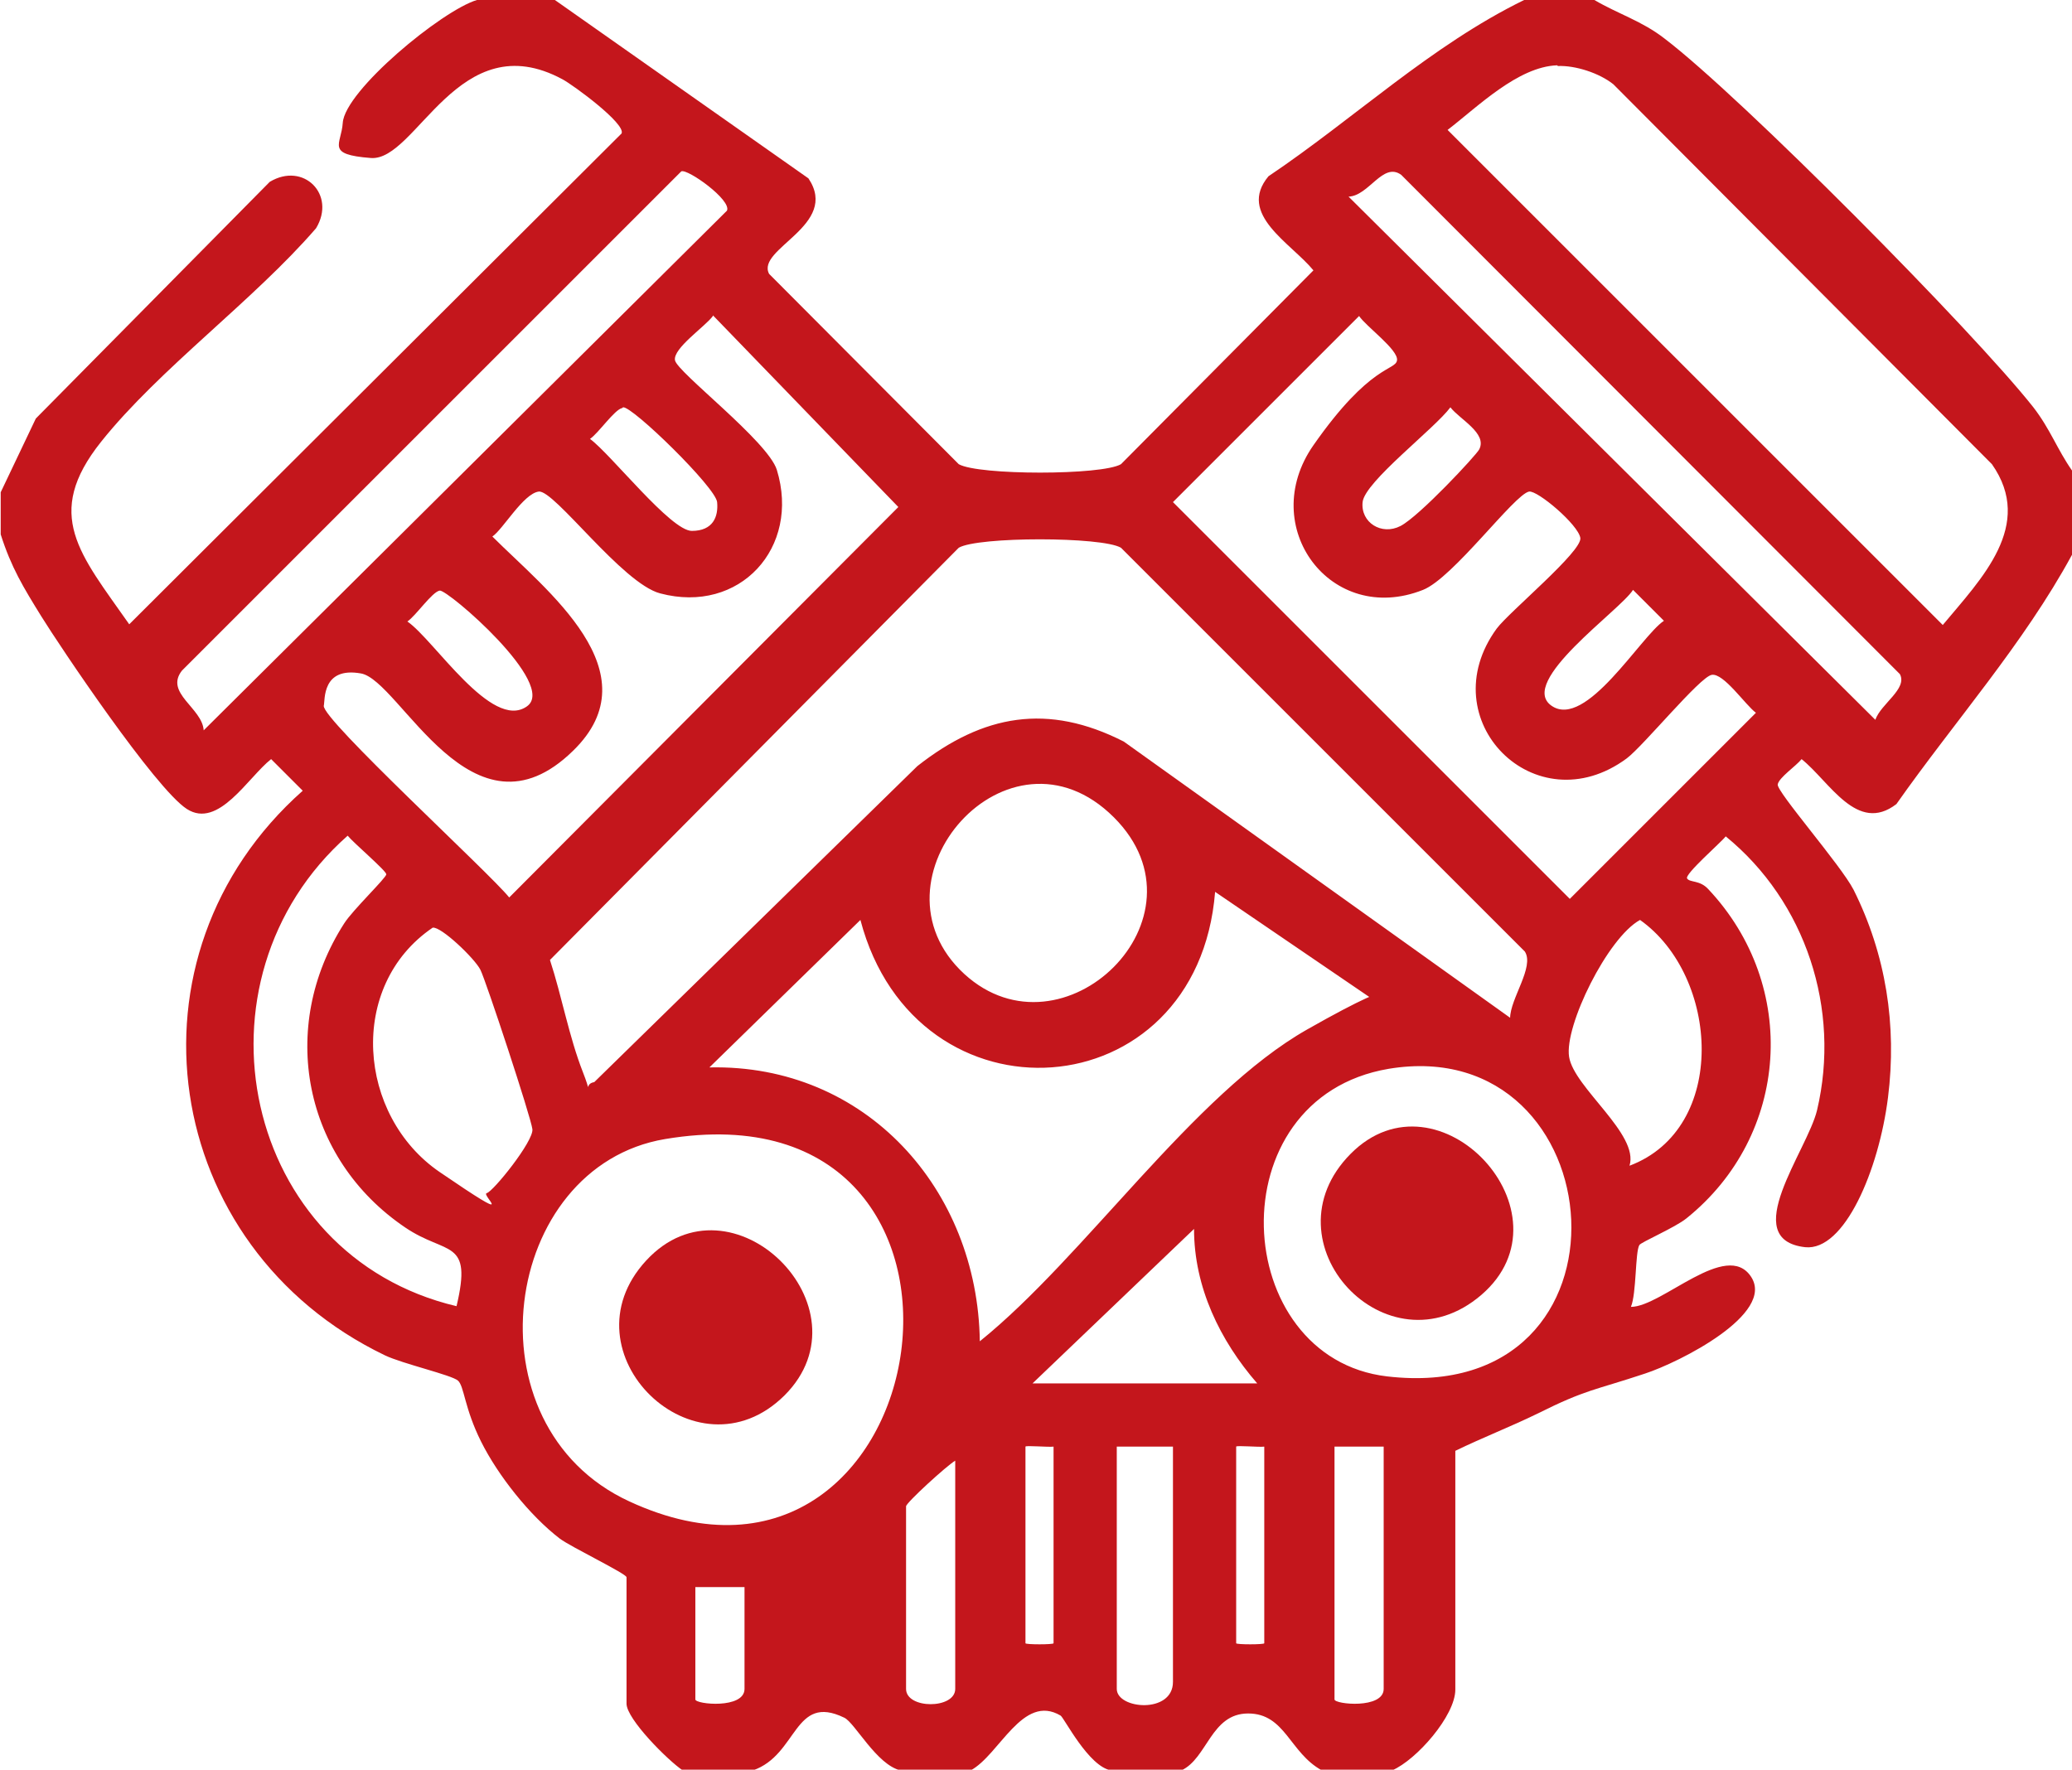 <?xml version="1.0" encoding="UTF-8"?>
<svg xmlns="http://www.w3.org/2000/svg" id="Capa_1" data-name="Capa 1" version="1.1" viewBox="0 0 295 252">
  <defs>
    <style> .cls-1 { fill: #c4161c; stroke-width: 0px; } </style>
  </defs>
  <path class="cls-1" d="M79,0l36.1,25.4c4.5,6.7-7.5,10-5.6,13.6l27,27.1c2.8,1.6,20.4,1.6,23.1,0l27.4-27.6c-3.2-3.9-10.9-8-6.4-13.4C192.8,16.9,203.7,6.5,217,0h10c3.4,2,6.8,3,10,5.5,10.9,8.3,43.9,41.6,52.5,52.5,2.4,3.1,3.4,6,5.5,9v12c-6.9,12.7-16.7,23.7-25,35.5-5.6,4.3-9.5-3.2-13.5-6.4-.8,1-3.2,2.6-3.4,3.6s9,11.5,10.8,15c4.6,9.2,6.2,19.3,4.9,29.6s-6.2,21.9-11.8,21.3c-9.6-1.1.3-13.7,1.7-19.5,3.4-14.4-1.6-29.7-13-39-.7.9-5.9,5.4-5.5,6s1.8.2,3,1.5c13,13.8,11.6,35.1-3.1,46.9-1.6,1.3-6.5,3.4-6.7,3.8-.6,1-.4,6.9-1.2,8.8,4.4,0,13.6-9.6,17.1-4.3s-10.2,12.2-15.1,13.8c-7.2,2.4-8.3,2.2-15.3,5.7-3.9,1.9-7.8,3.4-11.7,5.3v34c0,3.7-5.5,10-9,11.5h-10c-4.6-2.5-5.2-8.1-10.5-8.1s-5.8,6.4-9.5,8.1h-10c-3.2-.5-6.7-7.5-7.2-7.8-5.4-3.2-8.7,5.6-12.8,7.8h-10c-3.4-.8-6.5-6.8-8-7.5-7.2-3.5-6.6,5.3-13,7.5h-10c-2.1-1.4-8-7.3-8-9.5v-18c0-.5-7.9-4.3-9.5-5.5-4.3-3.3-8.8-9-11.2-13.8s-2.4-7.9-3.3-8.7-7.9-2.4-10.4-3.6c-32-15.4-38.2-56.9-11.7-80.4l-4.5-4.5c-3.3,2.6-7.5,10-12,7.1s-18.1-23.2-20.7-27.4S1.6,80.8.1,76.1v-6l5-10.5L38.4,25.9c4.8-2.9,9.5,1.8,6.6,6.6-8.9,10.3-22.3,20-30.6,30.4s-3,16,4,26L88.5,19c.6-1.4-6.9-6.9-8.4-7.7-14.8-8-20.8,11.7-27.3,11.2s-4.2-1.9-4-5C49.1,12.9,62.9,1.5,67.9,0h11.1ZM221.7,9.3c-5.6.2-11.3,5.9-15.6,9.2l70.5,70.5c5.5-6.6,13.1-14.2,7-22.9l-53.9-54.1c-2-1.6-5.4-2.7-7.9-2.6h0ZM29,104L103.5,30c.7-1.5-5.6-6-6.5-5.6L25.9,95.5c-2.5,3.2,2.9,5.3,3.1,8.5ZM192,28l75,74.5c.8-2.3,4.6-4.4,3.5-6.5L199.5,24.9c-2.6-1.9-4.6,3-7.5,3.1ZM101.5,45c-1.1,1.5-5.7,4.6-5.4,6.3s13.2,11.5,14.5,15.6c3.4,11.1-5.3,20.6-16.6,17.6-5.4-1.4-15.1-14.8-17.3-14.5s-5.1,5.4-6.6,6.4c7.7,7.7,23,19.3,11.5,30.5-14.4,14.1-24.6-10-30.2-11s-5.1,3.8-5.3,4.6c-.3,1.9,23.6,23.8,26.4,27.3l55.4-55.6-26.4-27.3h0ZM193.5,45l-26.5,26.5,56.5,56.5,26.5-26.5c-1.5-1.1-4.6-5.7-6.3-5.4s-9.7,10.1-12.1,11.9c-13,9.6-28-5.5-18.5-18.5,1.8-2.4,12.2-11,11.9-12.9s-6.1-6.8-7.3-6.6c-2.1.4-10.8,12.3-15.1,14-13.1,5.2-23.7-9-15.6-20.6s11.7-10.6,11.9-12.1-4.4-4.8-5.4-6.3h0ZM88.6,58.1c-1.1.2-3.4,3.6-4.6,4.4,3,2.2,11.5,13.1,14.5,13.1s3.8-2,3.6-4.1-12.1-13.7-13.4-13.5h0ZM206.5,58c-2.2,3-12.2,10.6-12.5,13.5s2.7,4.8,5.4,3.4,10.8-10.1,11.2-10.9c1.2-2.3-2.8-4.3-4.1-6h0ZM215,145c0-2.8,3.5-7.3,2.1-9.5l-57.5-57.5c-2.7-1.6-20.4-1.6-23.1,0l-58.2,58.7c1.7,5.2,2.7,10.9,4.7,16s-.5,1.7,1.6,1.4l46-45c9.4-7.4,18.6-9,29.4-3.5l55.1,39.4h-.1ZM62.6,84.1c-1.1.2-3.4,3.6-4.6,4.4,3.8,2.6,12,15.6,17,12.1,4.5-3.1-11.3-16.7-12.4-16.5ZM232.5,84c-1.8,2.9-16.5,13.1-11.6,16.5s12.7-9.9,16-12.1l-4.5-4.5h.1ZM158.6,116.4c-15-15-35.9,8.9-21.3,22.3,14,12.8,35.6-8,21.3-22.3ZM65,186c2.3-9.7-1.4-7.2-7.3-11.2-14.5-9.8-18.2-28.5-8.7-43.3,1.2-1.9,6-6.5,6-7s-4.7-4.5-5.5-5.5c-23.3,20.6-15,59.8,15.5,67ZM195,142l-22-15c-2.5,31.3-42.6,34-50.5,4l-21.5,21c22.3-.5,38.2,17.4,38.5,39,14.9-12,30.4-35.2,46.6-44.4s9.7-3.3,8.9-4.6ZM232,166c14.1-5.3,12.8-27,1.5-35-4.6,2.5-10.8,15.1-10.1,19.5s10,11,8.6,15.5ZM61.6,132.1c-12.2,8.3-10.7,26.8,1,34.8,11.7,8,5.8,3.2,6.7,3s6.7-7.4,6.5-9.1-6.6-21.1-7.4-22.7-5.6-6.2-6.8-6ZM197.7,152.2c-24.7,4.2-22.6,41.2-.2,43.8,37.1,4.3,32.7-49.2.2-43.8ZM94.7,162.2c-23.3,3.9-28.5,40.8-5.1,51.6,44.5,20.6,57-60.3,5.1-51.6h0ZM179,197c-5.3-6.1-9-13.7-9-22l-23,22h32ZM150,206c-.7.1-4-.2-4,0v28c0,.2,4,.2,4,0v-28ZM167,206h-8v34.5c0,2.9,8,3.6,8-1v-33.5ZM180,206c-.7.1-4-.2-4,0v28c0,.2,4,.2,4,0v-28ZM197,206h-7v36c0,.7,7,1.4,7-1.5v-34.5ZM136,208c-1.2.7-7,6-7,6.5v26c0,2.9,7,2.9,7,0v-32.5ZM106,226h-7v16c0,.7,7,1.4,7-1.5v-14.5Z"></path>
  <path class="cls-1" d="M111.7,198.7c-12.6,12.5-31.8-6.1-19.7-19.2s32.2,6.7,19.7,19.2Z"></path>
  <path class="cls-1" d="M192.3,164.3c12.5-12.6,32.1,8.5,18.6,20.1-13.4,11.5-31.1-7.5-18.6-20.1Z"></path>
</svg>
